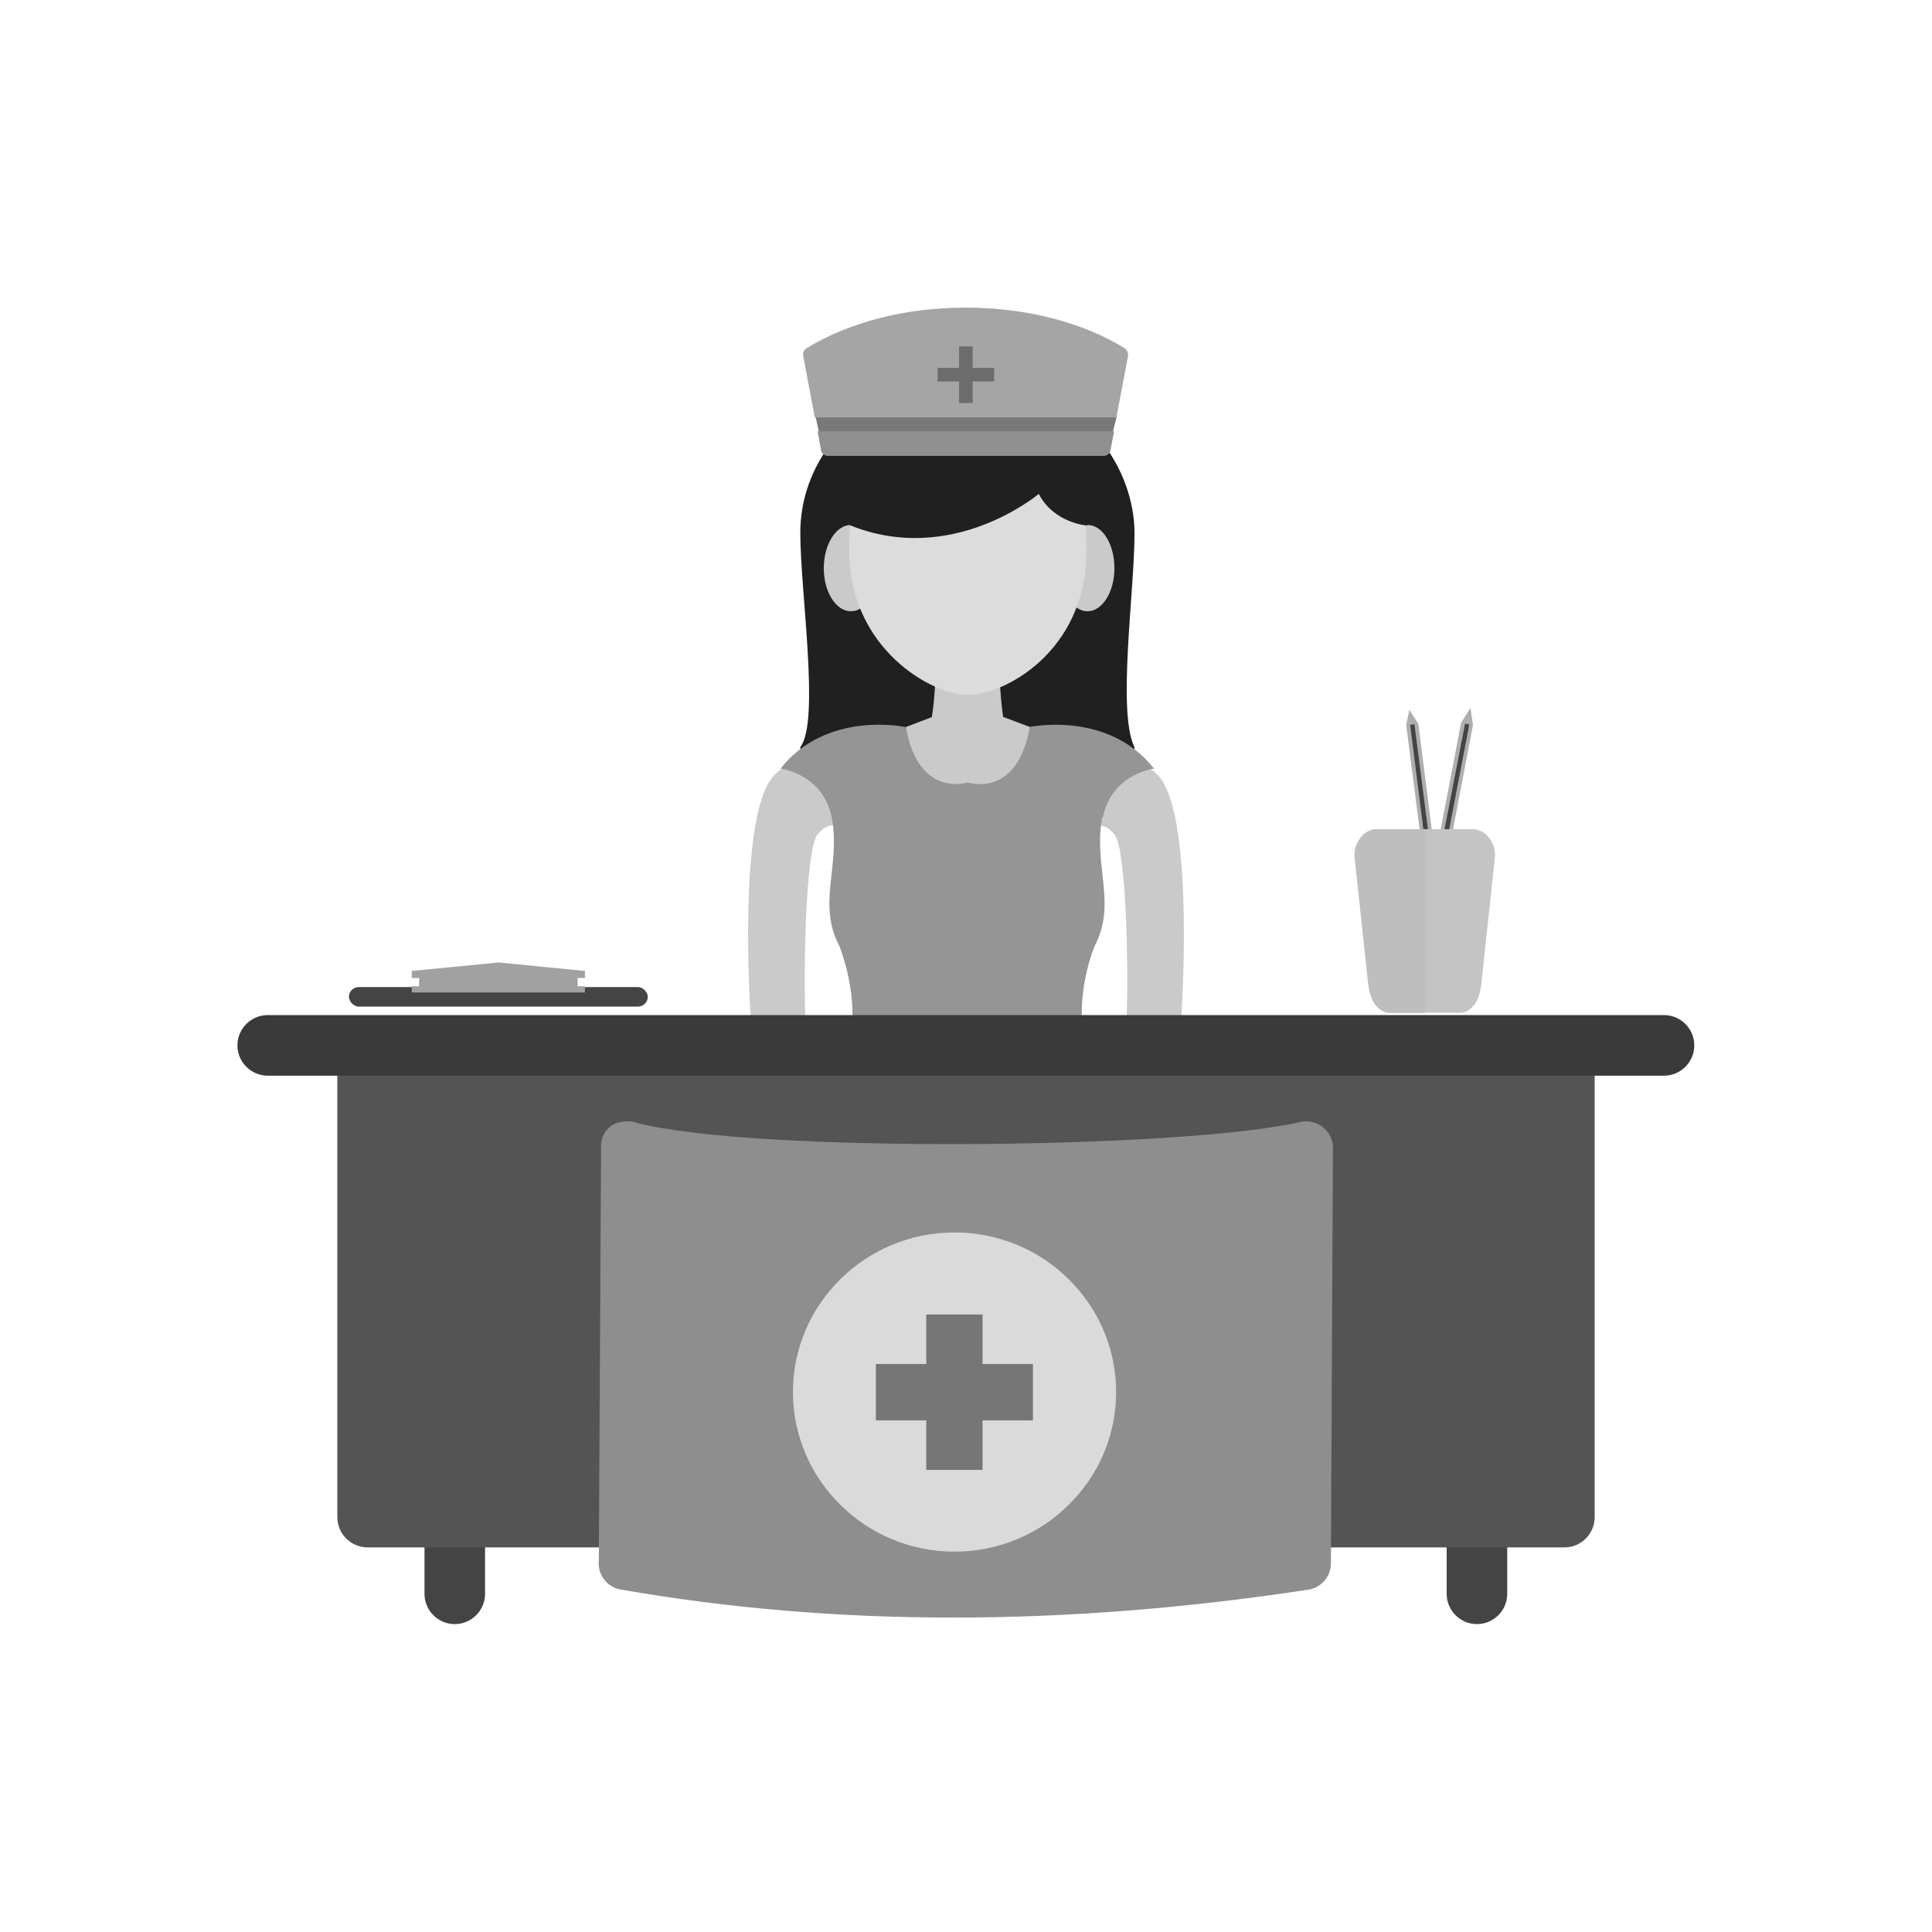 <?xml version="1.0" encoding="UTF-8"?>
<!DOCTYPE svg PUBLIC "-//W3C//DTD SVG 1.1//EN" "http://www.w3.org/Graphics/SVG/1.1/DTD/svg11.dtd">
<!-- Creator: CorelDRAW -->
<svg xmlns="http://www.w3.org/2000/svg" xml:space="preserve" width="6.827in" height="6.827in" style="shape-rendering:geometricPrecision; text-rendering:geometricPrecision; image-rendering:optimizeQuality; fill-rule:evenodd; clip-rule:evenodd"
viewBox="0 0 6.827 6.827"
 xmlns:xlink="http://www.w3.org/1999/xlink">
 <defs>
  <style type="text/css">
   <![CDATA[
    .fil19 {fill:none}
    .fil1 {fill:#444444}
    .fil15 {fill:#6C6C6C}
    .fil12 {fill:#797979}
    .fil13 {fill:#8F8F90}
    .fil16 {fill:#A1A1A1}
    .fil14 {fill:#A5A5A6}
    .fil0 {fill:#AEAEAF}
    .fil2 {fill:#202020;fill-rule:nonzero}
    .fil8 {fill:#3A3A3A;fill-rule:nonzero}
    .fil6 {fill:#444444;fill-rule:nonzero}
    .fil7 {fill:#545454;fill-rule:nonzero}
    .fil11 {fill:#767676;fill-rule:nonzero}
    .fil9 {fill:#8E8E8F;fill-rule:nonzero}
    .fil4 {fill:#959595;fill-rule:nonzero}
    .fil18 {fill:#BEBEBE;fill-rule:nonzero}
    .fil17 {fill:#C4C4C4;fill-rule:nonzero}
    .fil3 {fill:#CACACA;fill-rule:nonzero}
    .fil10 {fill:#DADADA;fill-rule:nonzero}
    .fil5 {fill:gainsboro;fill-rule:nonzero}
   ]]>
  </style>
 </defs>
 <g id="Layer_x0020_1">
  <g id="_275526632">
   <polygon id="_275529056" class="fil0" points="5.163,2.554 5.196,2.502 5.205,2.562 5.13,2.954 5.088,2.946 "/>
   <polygon id="_275529200" class="fil1" points="5.177,2.557 5.192,2.56 5.117,2.951 5.101,2.948 "/>
   <polygon id="_275529608" class="fil0" points="4.969,2.563 4.98,2.508 5.012,2.558 5.062,2.953 5.02,2.958 "/>
   <polygon id="_275528504" class="fil1" points="4.983,2.561 4.998,2.559 5.049,2.955 5.033,2.957 "/>
   <g>
    <path id="_275528432" class="fil2" d="M4.009 2.64c0,0.302 -0.264,0.318 -0.59,0.318 -0.326,0 -0.591,-0.016 -0.591,-0.318 0.07,-0.091 0,-0.549 0,-0.757 0,-0.215 0.134,-0.401 0.328,-0.49 0.314,-0.144 0.421,-0.021 0.481,0.024 0.193,0.001 0.372,0.236 0.372,0.467 0,0.208 -0.062,0.63 0,0.757z"/>
    <path id="_275528288" class="fil3" d="M2.946 2.915c0.049,-0.008 0.028,-0.104 0.019,-0.149 -0.009,-0.045 -0.055,-0.076 -0.104,-0.068 -0.064,0.01 -0.074,-0.01 -0.125,0.041 -0.117,0.118 -0.094,0.696 -0.083,0.863 0.009,0.134 0.014,0.224 0.013,0.323 -0.001,0.099 -0.008,0.212 -0.023,0.394 -0.004,0.046 0.033,0.086 0.083,0.089 0.049,0.003 0.093,-0.031 0.096,-0.077 0.015,-0.181 0.022,-0.297 0.023,-0.405 0.001,-0.108 0.01,-0.203 0.001,-0.338 -0.006,-0.084 -0.004,-0.594 0.045,-0.642 0.014,-0.015 0.023,-0.026 0.054,-0.031z"/>
    <path id="_275528864" class="fil3" d="M3.881 2.915c-0.049,-0.008 -0.028,-0.104 -0.019,-0.149 0.009,-0.045 0.055,-0.076 0.104,-0.068 0.064,0.01 0.074,-0.01 0.125,0.041 0.117,0.118 0.094,0.696 0.083,0.863 -0.009,0.134 -0.014,0.224 -0.013,0.323 0.001,0.099 0.008,0.212 0.023,0.394 0.004,0.046 -0.033,0.086 -0.083,0.089 -0.049,0.003 -0.093,-0.031 -0.096,-0.077 -0.015,-0.181 -0.022,-0.297 -0.023,-0.405 -0.001,-0.108 -0.01,-0.203 -0.001,-0.338 0.006,-0.084 0.004,-0.594 -0.045,-0.642 -0.014,-0.015 -0.023,-0.026 -0.054,-0.031z"/>
    <path id="_275528360" class="fil3" d="M3.103 2.008c0,0.084 -0.043,0.152 -0.096,0.152 -0.053,0 -0.096,-0.068 -0.096,-0.152 0,-0.084 0.043,-0.153 0.096,-0.153 0.053,0 0.096,0.068 0.096,0.153z"/>
    <path id="_275528744" class="fil3" d="M3.938 2.008c0,0.084 -0.043,0.152 -0.095,0.152 -0.053,0 -0.096,-0.068 -0.096,-0.152 0,-0.084 0.043,-0.153 0.096,-0.153 0.053,0 0.095,0.068 0.095,0.153z"/>
    <path id="_275528552" class="fil4" d="M3.897 2.888c0.011,-0.053 0.035,-0.089 0.063,-0.115 0.053,-0.049 0.118,-0.057 0.118,-0.057 -0.163,-0.207 -0.441,-0.147 -0.441,-0.147l-0.219 0.171 -0.219 -0.171c0,0 -0.278,-0.06 -0.441,0.147 0,0 0.149,0.017 0.181,0.172 0.001,0.004 0.002,0.008 0.002,0.011 0.027,0.165 -0.053,0.296 0.025,0.444 0,0 0.075,0.182 0.034,0.345l0.417 0 0.417 0c-0.039,-0.174 0.034,-0.345 0.034,-0.345 0.078,-0.148 -0.002,-0.278 0.025,-0.444 0.001,-0.004 0.001,-0.008 0.002,-0.011z"/>
    <path id="_275528720" class="fil3" d="M3.545 2.534c0,0 -0.029,-0.18 0.003,-0.275 0.032,-0.095 -0.129,0.077 -0.129,0.077 0,0 -0.161,-0.173 -0.129,-0.077 0.032,0.095 0.003,0.275 0.003,0.275l-0.092 0.035c0.045,0.254 0.219,0.196 0.219,0.196 0,0 0.174,0.059 0.219,-0.196l-0.092 -0.035z"/>
    <path id="_275528624" class="fil5" d="M3.839 1.946c0,0.359 -0.293,0.51 -0.419,0.51 -0.126,0 -0.419,-0.163 -0.419,-0.51 0,-0.282 0.059,-0.51 0.419,-0.51 0.36,0 0.419,0.228 0.419,0.51z"/>
    <path id="_275528960" class="fil2" d="M3.671 1.745c0,0 -0.306,0.259 -0.67,0.11 0,0 -0.075,-0.422 0.417,-0.422 0.493,0 0.423,0.424 0.423,0.424 0,0 -0.116,-0.008 -0.17,-0.111z"/>
   </g>
   <g>
    <path id="_275527544" class="fil6" d="M1.714 5.456c0,-0.059 -0.048,-0.107 -0.107,-0.107 -0.059,0 -0.107,0.048 -0.107,0.107l0 0.176c0,0.059 0.048,0.107 0.107,0.107 0.059,0 0.107,-0.048 0.107,-0.107l0 -0.176z"/>
    <path id="_275528072" class="fil6" d="M5.326 5.456c0,-0.059 -0.048,-0.107 -0.107,-0.107 -0.059,0 -0.107,0.048 -0.107,0.107l0 0.176c0,0.059 0.048,0.107 0.107,0.107 0.059,0 0.107,-0.048 0.107,-0.107l0 -0.176z"/>
    <path id="_275527616" class="fil7" d="M1.299 3.602l4.229 0c0.059,0 0.107,0.048 0.107,0.107l0 1.652c0,0.059 -0.048,0.107 -0.107,0.107 -1.41,0 -2.819,0 -4.229,0 -0.059,0 -0.107,-0.048 -0.107,-0.107l0 -1.652c0,-0.059 0.048,-0.107 0.107,-0.107z"/>
    <path id="_275528024" class="fil8" d="M0.946 3.587c-0.059,0 -0.107,0.048 -0.107,0.107 0,0.059 0.048,0.107 0.107,0.107l4.934 0c0.059,0 0.107,-0.048 0.107,-0.107 0,-0.059 -0.048,-0.107 -0.107,-0.107l-4.934 0z"/>
    <path id="_275527736" class="fil9" d="M2.249 3.967c-0.009,-0.003 -0.02,-0.005 -0.03,-0.005 -0.078,-0 -0.098,0.06 -0.095,0.094l-0.008 1.459c-0.005,0.049 0.029,0.094 0.078,0.102l3.93701e-005 -6.29921e-005c0.377,0.066 0.769,0.099 1.175,0.099 0.405,-0 0.822,-0.033 1.25,-0.098 0.047,-0.005 0.084,-0.045 0.084,-0.094l0.007 -1.458c0.001,-0.01 0,-0.02 -0.002,-0.03 -0.012,-0.051 -0.063,-0.083 -0.114,-0.071l4.72441e-005 0c-0.417,0.096 -1.937,0.111 -2.347,0.002z"/>
    <path id="_275527880" class="fil10" d="M3.373 4.355c0.157,0 0.3,0.063 0.403,0.165 0.104,0.102 0.168,0.244 0.168,0.399 0,0.156 -0.064,0.297 -0.168,0.399 -0.103,0.102 -0.246,0.165 -0.403,0.165 -0.157,0 -0.3,-0.063 -0.403,-0.165 -0.104,-0.102 -0.168,-0.244 -0.168,-0.399 0,-0.156 0.064,-0.297 0.168,-0.399 0.103,-0.102 0.246,-0.165 0.403,-0.165z"/>
    <polygon id="_275527472" class="fil11" points="3.095,4.82 3.273,4.82 3.273,4.645 3.472,4.645 3.472,4.82 3.65,4.82 3.65,5.019 3.472,5.019 3.472,5.194 3.273,5.194 3.273,5.019 3.095,5.019 "/>
   </g>
   <path id="_275526824" class="fil12" d="M3.947 1.467l-0.023 0.095 5.90551e-005 1.5748e-005c-0.002,0.016 -0.012,0.027 -0.024,0.027l-0.975 0c-0.012,0 -0.022,-0.013 -0.024,-0.029l-0.02 -0.092 1.065 0z"/>
   <path id="_275527040" class="fil13" d="M3.937 1.523l-0.013 0.068 5.90551e-005 1.1811e-005c-0.002,0.012 -0.012,0.02 -0.024,0.02l-0.975 0c-0.012,0 -0.022,-0.009 -0.024,-0.021l-0.012 -0.066 1.047 0z"/>
   <path id="_275526968" class="fil14" d="M3.986 1.258l-0.041 0.217c-0.001,-7.08661e-005 -0.002,-0 -0.003,-0l-1.06 0c-0.001,0 -0.002,3.93701e-005 -0.003,0l-0.041 -0.219c-0.001,-0.008 0.001,-0.02 0.013,-0.026 0.073,-0.045 0.161,-0.081 0.257,-0.106 0.094,-0.024 0.196,-0.037 0.304,-0.037 0.107,0 0.21,0.013 0.304,0.037 0.097,0.025 0.185,0.061 0.259,0.107 0.008,0.006 0.013,0.019 0.011,0.026z"/>
   <polygon id="_275527088" class="fil15" points="3.437,1.224 3.437,1.3 3.513,1.3 3.513,1.348 3.437,1.348 3.437,1.424 3.389,1.424 3.389,1.348 3.313,1.348 3.313,1.3 3.389,1.3 3.389,1.224 "/>
   <rect id="_275526224" class="fil1" x="1.233" y="3.488" width="1.056" height="0.069" rx="0.035" ry="0.035"/>
   <polygon id="_275526392" class="fil16" points="1.455,3.431 1.762,3.401 2.067,3.431 2.067,3.456 2.041,3.456 2.041,3.485 2.067,3.485 2.067,3.507 1.455,3.507 1.455,3.485 1.481,3.485 1.481,3.456 1.455,3.456 "/>
   <g>
    <path id="_275526464" class="fil17" d="M4.913 3.579l0.245 0c0.021,0 0.038,-0.011 0.051,-0.028 0.014,-0.018 0.022,-0.043 0.025,-0.07l0.048 -0.447c0,-0.004 0.001,-0.008 0.001,-0.011 0,-0.024 -0.008,-0.046 -0.021,-0.062 -0.012,-0.016 -0.028,-0.026 -0.046,-0.03 -0.004,-0.001 -0.007,-0.001 -0.011,-0.001l-0.341 0c-0.003,0 -0.007,0 -0.011,0.001 -0.017,0.003 -0.034,0.014 -0.046,0.03 -0.013,0.016 -0.021,0.038 -0.021,0.062 0,0.004 0,0.007 0.001,0.011l0.048 0.447c0.003,0.027 0.012,0.052 0.025,0.07 0.013,0.017 0.031,0.028 0.051,0.028z"/>
    <path id="_275526344" class="fil18" d="M4.913 3.579l0.123 0 0 -0.649 -0.171 0c-0.003,0 -0.007,0 -0.011,0.001 -0.017,0.003 -0.034,0.014 -0.046,0.03 -0.013,0.016 -0.021,0.038 -0.021,0.062 0,0.004 0,0.007 0.001,0.011l0.048 0.447c0.003,0.027 0.012,0.052 0.025,0.07 0.013,0.017 0.031,0.028 0.051,0.028z"/>
   </g>
  </g>
  <rect class="fil19" width="6.827" height="6.827"/>
 </g>
</svg>
